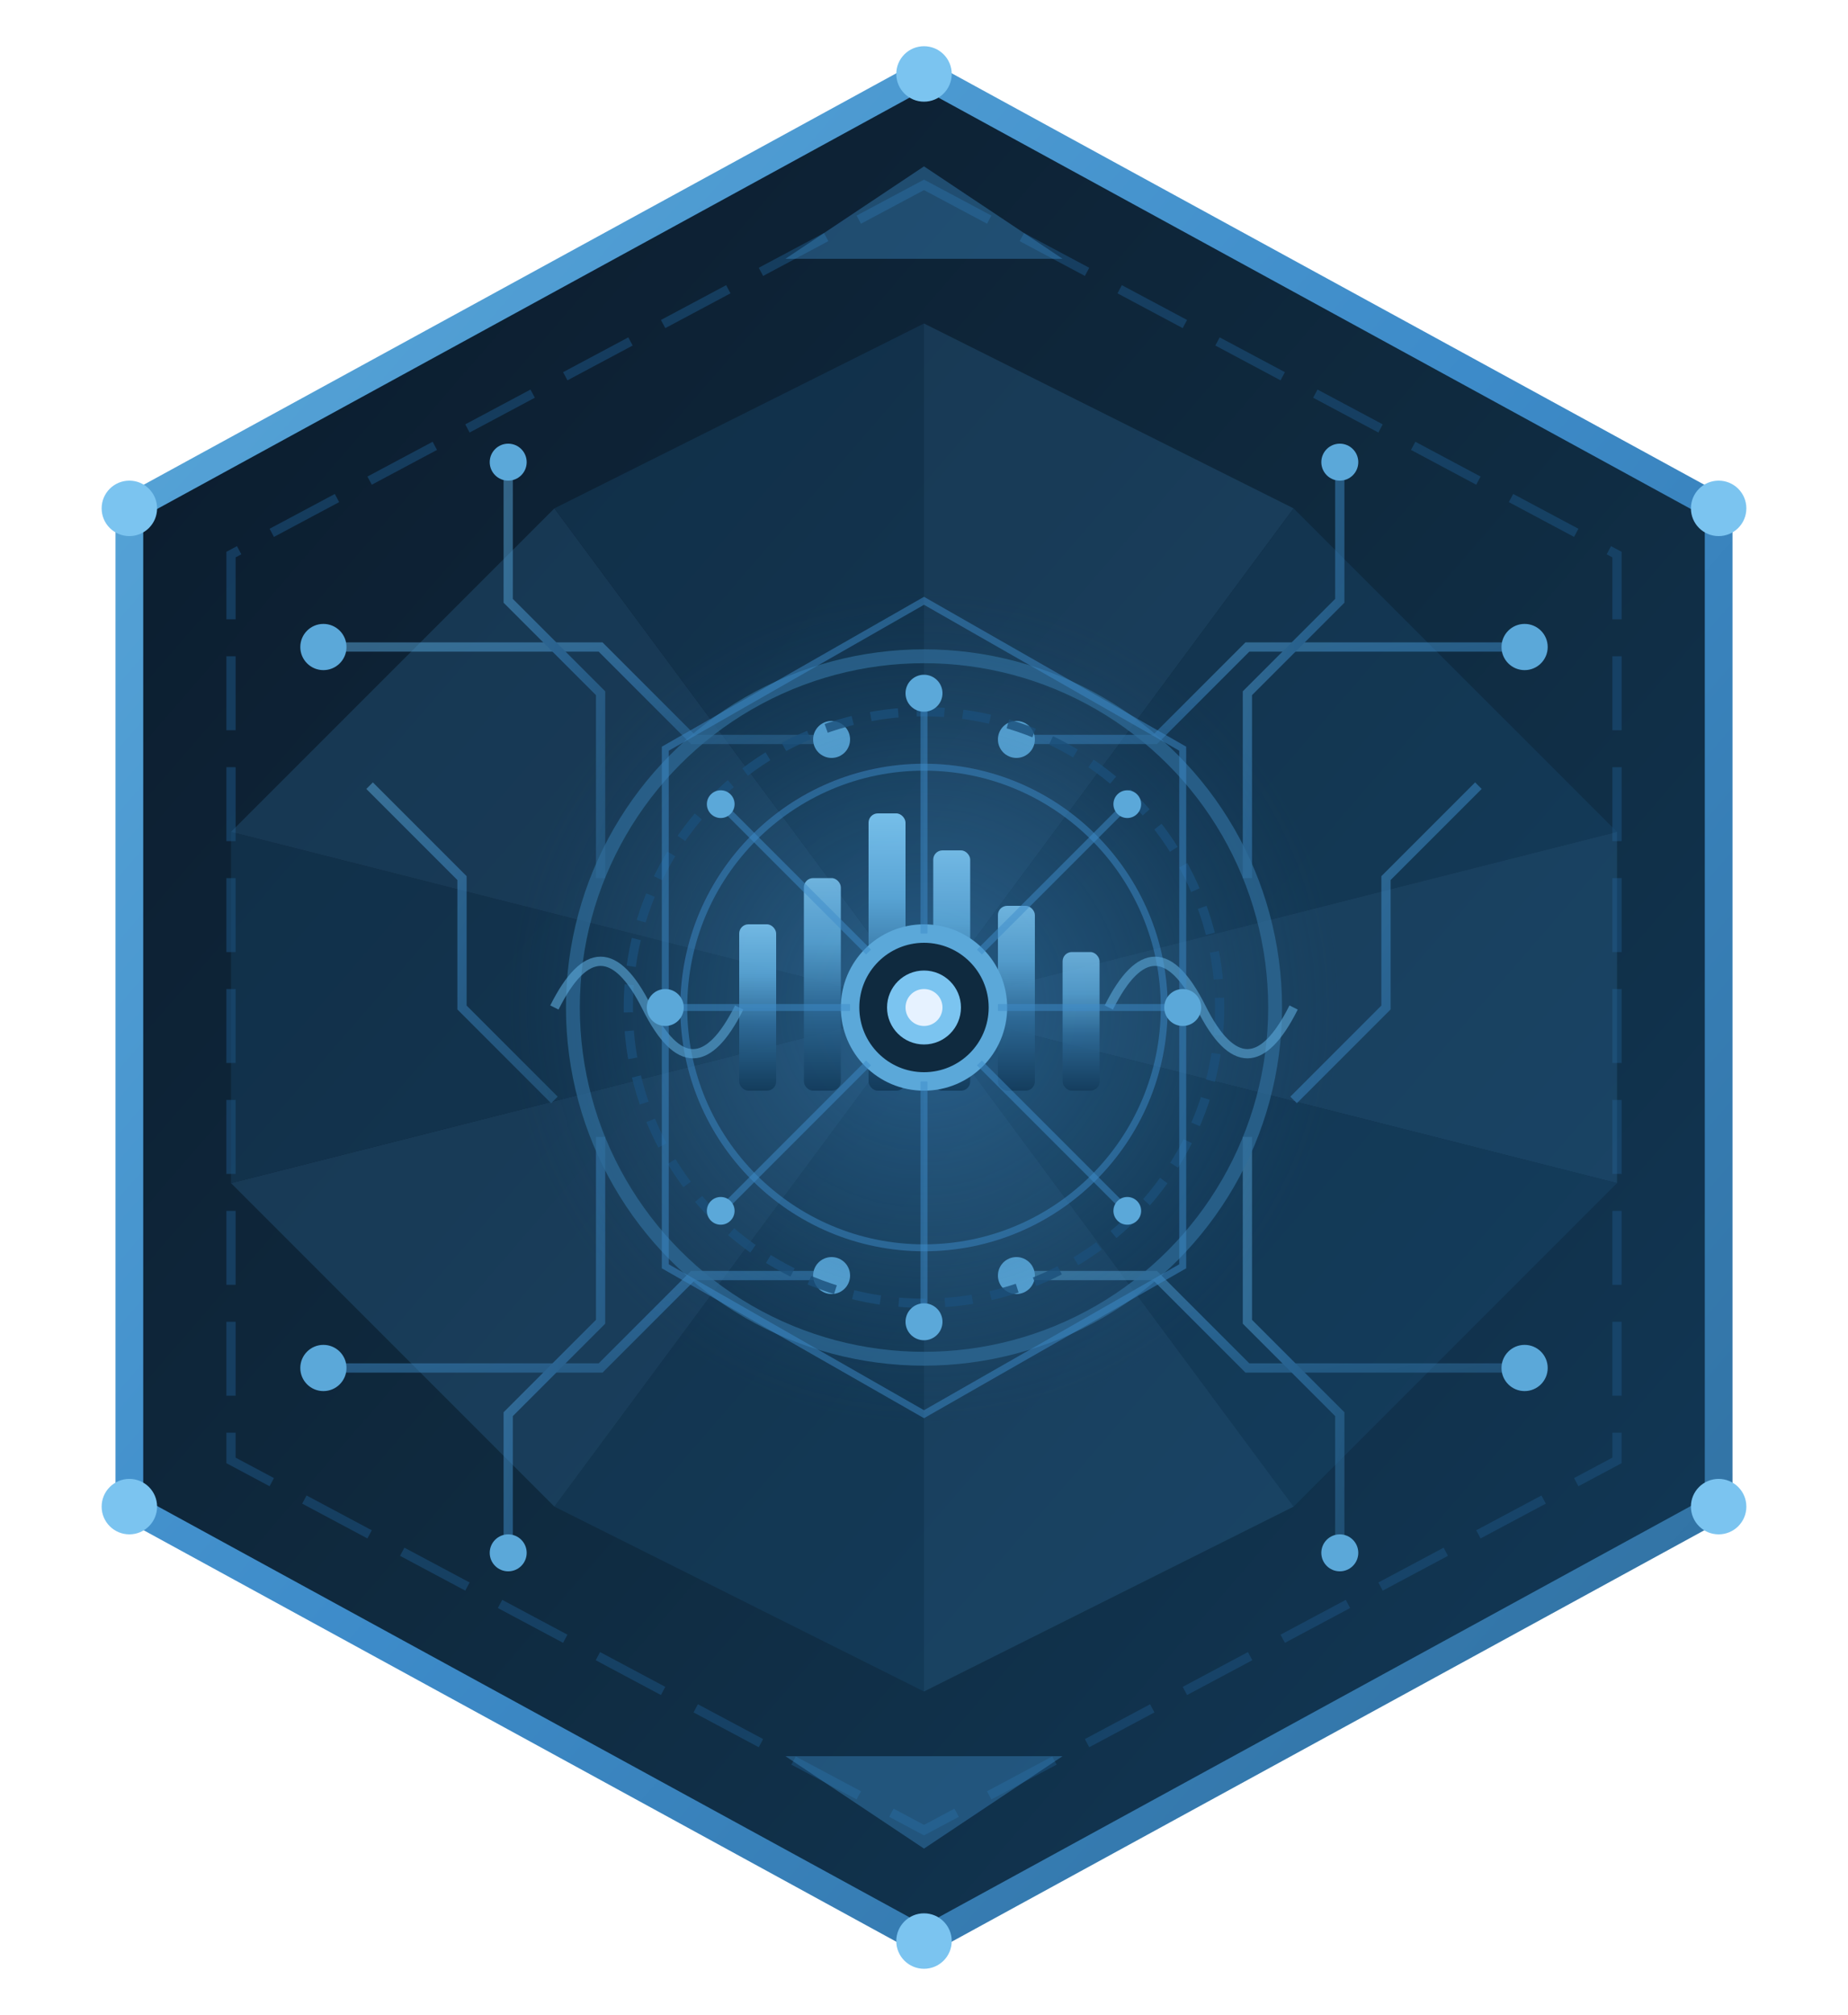 <svg xmlns="http://www.w3.org/2000/svg" width="200" height="218" viewBox="0 0 200 218" role="img" aria-label="TelemetryReporter logo">
  <defs>
    <!-- Main hexagon gradient -->
    <linearGradient id="hex-gradient" x1="0%" y1="0%" x2="100%" y2="100%">
      <stop offset="0%" stop-color="#0b1a2b"/>
      <stop offset="50%" stop-color="#0f2a3f"/>
      <stop offset="100%" stop-color="#123a5a"/>
    </linearGradient>
    
    <!-- Glow gradient for inner elements -->
    <radialGradient id="glow-gradient" cx="50%" cy="50%" r="50%">
      <stop offset="0%" stop-color="#3d8bc9" stop-opacity="0.8"/>
      <stop offset="60%" stop-color="#2f6d9b" stop-opacity="0.4"/>
      <stop offset="100%" stop-color="#1b4f7a" stop-opacity="0"/>
    </radialGradient>
    
    <!-- Accent gradient for circuit lines -->
    <linearGradient id="circuit-gradient" x1="0%" y1="0%" x2="100%" y2="100%">
      <stop offset="0%" stop-color="#5ba8d9"/>
      <stop offset="50%" stop-color="#3d8bc9"/>
      <stop offset="100%" stop-color="#2f6d9b"/>
    </linearGradient>
    
    <!-- Pulse animation gradient -->
    <linearGradient id="pulse-gradient" x1="0%" y1="0%" x2="0%" y2="100%">
      <stop offset="0%" stop-color="#7bc4f0"/>
      <stop offset="50%" stop-color="#5ba8d9"/>
      <stop offset="100%" stop-color="#3d8bc9"/>
    </linearGradient>
    
    <!-- Data stream gradient -->
    <linearGradient id="stream-gradient" x1="0%" y1="100%" x2="0%" y2="0%">
      <stop offset="0%" stop-color="#123a5a"/>
      <stop offset="40%" stop-color="#2f6d9b"/>
      <stop offset="70%" stop-color="#5ba8d9"/>
      <stop offset="100%" stop-color="#7bc4f0"/>
    </linearGradient>
    
    <!-- Shadow filter -->
    <filter id="glow" x="-50%" y="-50%" width="200%" height="200%">
      <feGaussianBlur stdDeviation="2" result="blur"/>
      <feMerge>
        <feMergeNode in="blur"/>
        <feMergeNode in="SourceGraphic"/>
      </feMerge>
    </filter>
    
    <!-- Stronger glow for accents -->
    <filter id="strong-glow" x="-100%" y="-100%" width="300%" height="300%">
      <feGaussianBlur stdDeviation="3" result="blur"/>
      <feMerge>
        <feMergeNode in="blur"/>
        <feMergeNode in="blur"/>
        <feMergeNode in="SourceGraphic"/>
      </feMerge>
    </filter>
    
    <!-- Clip path for hexagon interior -->
    <clipPath id="hex-clip">
      <polygon points="100,8 186,55 186,163 100,210 14,163 14,55"/>
    </clipPath>
  </defs>
  
  <!-- Outer hexagon with enhanced border -->
  <polygon points="100,8 186,55 186,163 100,210 14,163 14,55" 
           fill="url(#hex-gradient)" 
           stroke="url(#circuit-gradient)" 
           stroke-width="3"/>
  
  <!-- Inner hexagon border accent -->
  <polygon points="100,20 175,60 175,158 100,198 25,158 25,60" 
           fill="none" 
           stroke="#1b4f7a" 
           stroke-width="1" 
           stroke-dasharray="8,4" 
           opacity="0.6"/>
  
  <!-- Geometric pattern layer - outer ring of triangular segments -->
  <g opacity="0.3" clip-path="url(#hex-clip)">
    <path d="M100,109 L100,35 L140,55 Z" fill="#2f6d9b"/>
    <path d="M100,109 L140,55 L175,90 Z" fill="#1b4f7a"/>
    <path d="M100,109 L175,90 L175,128 Z" fill="#2f6d9b"/>
    <path d="M100,109 L175,128 L140,163 Z" fill="#1b4f7a"/>
    <path d="M100,109 L140,163 L100,183 Z" fill="#2f6d9b"/>
    <path d="M100,109 L100,183 L60,163 Z" fill="#1b4f7a"/>
    <path d="M100,109 L60,163 L25,128 Z" fill="#2f6d9b"/>
    <path d="M100,109 L25,128 L25,90 Z" fill="#1b4f7a"/>
    <path d="M100,109 L25,90 L60,55 Z" fill="#2f6d9b"/>
    <path d="M100,109 L60,55 L100,35 Z" fill="#1b4f7a"/>
  </g>
  
  <!-- Circuit board pattern -->
  <g stroke="url(#circuit-gradient)" stroke-width="1" fill="none" opacity="0.5">
    <!-- Horizontal circuits -->
    <path d="M35,70 L65,70 L75,80 L90,80"/>
    <path d="M110,80 L125,80 L135,70 L165,70"/>
    <path d="M35,148 L65,148 L75,138 L90,138"/>
    <path d="M110,138 L125,138 L135,148 L165,148"/>
    
    <!-- Vertical circuits -->
    <path d="M55,50 L55,65 L65,75 L65,95"/>
    <path d="M145,50 L145,65 L135,75 L135,95"/>
    <path d="M55,168 L55,153 L65,143 L65,123"/>
    <path d="M145,168 L145,153 L135,143 L135,123"/>
    
    <!-- Diagonal connectors -->
    <path d="M40,85 L50,95 L50,109 L60,119"/>
    <path d="M160,85 L150,95 L150,109 L140,119"/>
  </g>
  
  <!-- Circuit nodes (connection points) -->
  <g fill="#5ba8d9" filter="url(#glow)">
    <circle cx="35" cy="70" r="2.5"/>
    <circle cx="165" cy="70" r="2.5"/>
    <circle cx="35" cy="148" r="2.5"/>
    <circle cx="165" cy="148" r="2.5"/>
    <circle cx="55" cy="50" r="2"/>
    <circle cx="145" cy="50" r="2"/>
    <circle cx="55" cy="168" r="2"/>
    <circle cx="145" cy="168" r="2"/>
    <circle cx="90" cy="80" r="2"/>
    <circle cx="110" cy="80" r="2"/>
    <circle cx="90" cy="138" r="2"/>
    <circle cx="110" cy="138" r="2"/>
  </g>
  
  <!-- Central glow effect -->
  <circle cx="100" cy="109" r="45" fill="url(#glow-gradient)" opacity="0.6"/>
  
  <!-- Inner decorative rings -->
  <circle cx="100" cy="109" r="38" fill="none" stroke="#2f6d9b" stroke-width="1.5" opacity="0.7"/>
  <circle cx="100" cy="109" r="32" fill="none" stroke="#1b4f7a" stroke-width="1" stroke-dasharray="3,2" opacity="0.8"/>
  <circle cx="100" cy="109" r="26" fill="none" stroke="#3d8bc9" stroke-width="0.75" opacity="0.5"/>
  
  <!-- Telemetry visualization - data streams/bars -->
  <g filter="url(#glow)">
    <!-- Data bars representing telemetry metrics -->
    <rect x="80" y="100" width="4" height="18" rx="1" fill="url(#stream-gradient)" opacity="0.9"/>
    <rect x="87" y="95" width="4" height="23" rx="1" fill="url(#stream-gradient)" opacity="0.85"/>
    <rect x="94" y="88" width="4" height="30" rx="1" fill="url(#stream-gradient)" opacity="0.95"/>
    <rect x="101" y="92" width="4" height="26" rx="1" fill="url(#stream-gradient)" opacity="0.9"/>
    <rect x="108" y="98" width="4" height="20" rx="1" fill="url(#stream-gradient)" opacity="0.85"/>
    <rect x="115" y="103" width="4" height="15" rx="1" fill="url(#stream-gradient)" opacity="0.8"/>
  </g>
  
  <!-- Signal wave patterns around center -->
  <g stroke="#5ba8d9" stroke-width="1" fill="none" opacity="0.6">
    <path d="M60,109 Q65,99 70,109 Q75,119 80,109"/>
    <path d="M120,109 Q125,99 130,109 Q135,119 140,109"/>
  </g>
  
  <!-- Corner accent triangles -->
  <g fill="#3d8bc9" opacity="0.4">
    <polygon points="100,18 115,28 85,28"/>
    <polygon points="100,200 115,190 85,190"/>
  </g>
  
  <!-- Hexagon vertices highlight dots -->
  <g fill="#7bc4f0" filter="url(#strong-glow)">
    <circle cx="100" cy="8" r="3"/>
    <circle cx="186" cy="55" r="3"/>
    <circle cx="186" cy="163" r="3"/>
    <circle cx="100" cy="210" r="3"/>
    <circle cx="14" cy="163" r="3"/>
    <circle cx="14" cy="55" r="3"/>
  </g>
  
  <!-- Inner hexagon accent -->
  <polygon points="100,65 128,81 128,137 100,153 72,137 72,81" 
           fill="none" 
           stroke="#3d8bc9" 
           stroke-width="0.75" 
           opacity="0.5"/>
  
  <!-- Central core with pulse effect -->
  <circle cx="100" cy="109" r="8" fill="#0f2a3f" stroke="#5ba8d9" stroke-width="2"/>
  <circle cx="100" cy="109" r="4" fill="#7bc4f0" filter="url(#strong-glow)"/>
  <circle cx="100" cy="109" r="2" fill="#e6f2ff"/>
  
  <!-- Radiating connection lines from center -->
  <g stroke="#3d8bc9" stroke-width="0.75" opacity="0.5">
    <line x1="100" y1="101" x2="100" y2="75"/>
    <line x1="100" y1="117" x2="100" y2="143"/>
    <line x1="92" y1="109" x2="72" y2="109"/>
    <line x1="108" y1="109" x2="128" y2="109"/>
    <line x1="94" y1="103" x2="78" y2="87"/>
    <line x1="106" y1="103" x2="122" y2="87"/>
    <line x1="94" y1="115" x2="78" y2="131"/>
    <line x1="106" y1="115" x2="122" y2="131"/>
  </g>
  
  <!-- Secondary data nodes on radiating lines -->
  <g fill="#5ba8d9">
    <circle cx="100" cy="75" r="2"/>
    <circle cx="100" cy="143" r="2"/>
    <circle cx="72" cy="109" r="2"/>
    <circle cx="128" cy="109" r="2"/>
    <circle cx="78" cy="87" r="1.5"/>
    <circle cx="122" cy="87" r="1.5"/>
    <circle cx="78" cy="131" r="1.5"/>
    <circle cx="122" cy="131" r="1.5"/>
  </g>
</svg>
